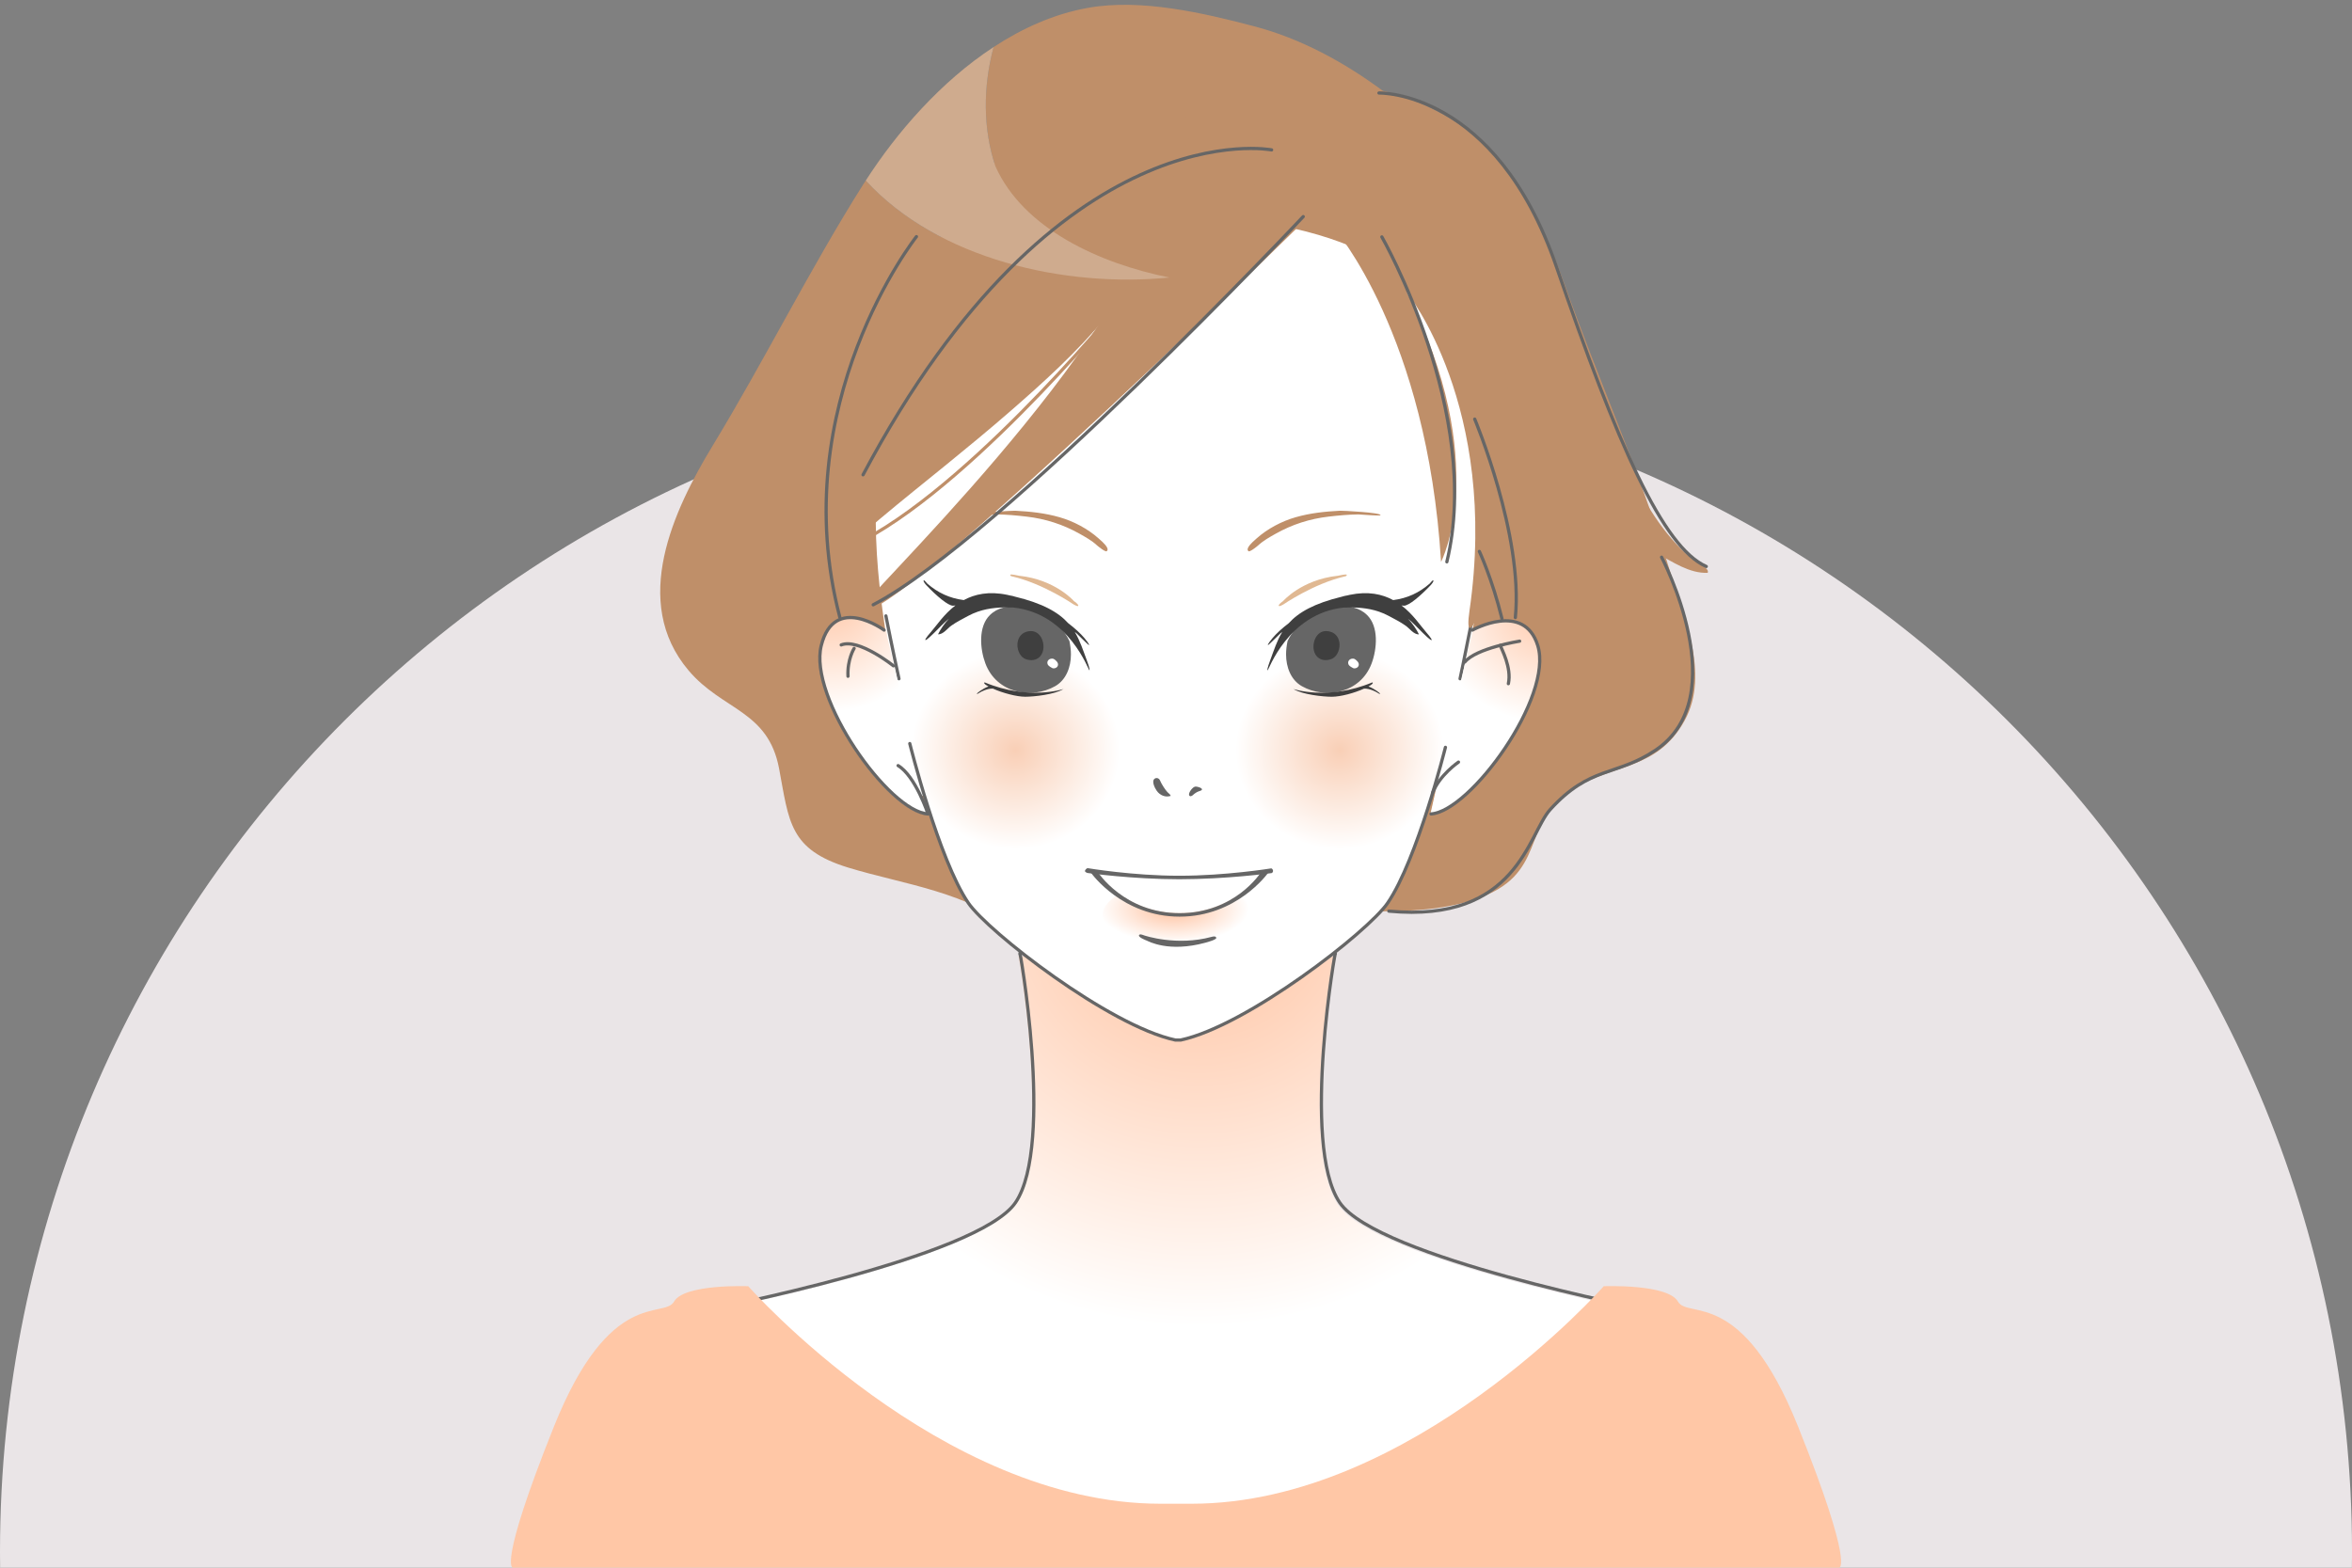 <?xml version="1.0" encoding="UTF-8"?>
<svg xmlns="http://www.w3.org/2000/svg" xmlns:xlink="http://www.w3.org/1999/xlink" id="_レイヤー_2" viewBox="0 0 1500 1000">
  <rect x="0" y="0" width="1500" height="1000" fill="#808080" stroke="none"/>
  <defs>
    <style>.cls-1{fill:#3f3f3f;}.cls-1,.cls-2,.cls-3,.cls-4,.cls-5,.cls-6,.cls-7,.cls-8,.cls-9,.cls-10,.cls-11,.cls-12,.cls-13,.cls-14,.cls-15{stroke-width:0px;}.cls-2{fill:#666;}.cls-16{stroke:#bf8f69;}.cls-16,.cls-5,.cls-17{fill:none;}.cls-16,.cls-17{stroke-width:2.07px;}.cls-3{fill:#cfab8e;}.cls-4{fill:#e0b892;}.cls-6{fill:#fff;}.cls-7{fill:url(#radial-gradient-2);}.cls-8{fill:#eae5e7;}.cls-9{fill:url(#radial-gradient-5);}.cls-10{fill:url(#radial-gradient);}.cls-11{fill:#ffc7a6;}.cls-12{fill:url(#radial-gradient-6);}.cls-13{fill:url(#radial-gradient-3);}.cls-14{fill:#bf8f69;}.cls-15{fill:url(#radial-gradient-4);}.cls-17{stroke:#666;stroke-linecap:round;stroke-linejoin:round;}</style>
    <radialGradient id="radial-gradient" cx="764.05" cy="576.5" fx="764.05" fy="576.5" r="269.82" gradientUnits="userSpaceOnUse">
      <stop offset=".12" stop-color="#ffc8a9"></stop>
      <stop offset="1" stop-color="#fff"></stop>
    </radialGradient>
    <radialGradient id="radial-gradient-2" cx="729.57" cy="2783.6" fx="729.57" fy="2783.6" r="31.26" gradientTransform="translate(-367.7 -1396.9) scale(1.53 .71)" xlink:href="#radial-gradient"></radialGradient>
    <radialGradient id="radial-gradient-3" cx="986.55" cy="386.21" fx="986.55" fy="386.21" r="74.82" gradientUnits="userSpaceOnUse">
      <stop offset="0" stop-color="#ffc8a9"></stop>
      <stop offset="1" stop-color="#fff"></stop>
    </radialGradient>
    <radialGradient id="radial-gradient-4" cx="529.09" cy="382.52" fx="529.09" fy="382.52" r="71.51" xlink:href="#radial-gradient-3"></radialGradient>
    <radialGradient id="radial-gradient-5" cx="647.66" cy="617.23" fx="647.66" fy="617.23" r="66.44" gradientTransform="translate(0 -107.87) scale(1 .95)" gradientUnits="userSpaceOnUse">
      <stop offset="0" stop-color="#f9cfb6"></stop>
      <stop offset="1" stop-color="#fff"></stop>
    </radialGradient>
    <radialGradient id="radial-gradient-6" cx="854.39" fx="854.39" r="66.44" xlink:href="#radial-gradient-5"></radialGradient>
  </defs>
  <g id="_レイヤー_1-2">
    <rect class="cls-5" width="1500" height="1000"></rect>
    <path class="cls-8" d="m750,240C335.79,240,0,575.79,0,990c0,3.34.02,6.67.07,10h1499.87c.04-3.33.07-6.66.07-10,0-414.21-335.79-750-750-750Z"></path>
    <path class="cls-14" d="m1078.78,356.19c1.93,1.57,11.85,6.08,10.3,9.2-11.32.56-22.44-6.96-31.95-12.23-12.5-6.93-23.96-15.72-33.71-26.17l7.18-48.9c3.9,12.66,9.54,25,15.85,36.61,5.56,10.25,11.96,20.13,19.6,28.97,3.9,4.51,8.12,8.76,12.74,12.52Z"></path>
    <path class="cls-14" d="m1063.76,360.24c-17.67-58.83-44.58-118.87-65.51-177.66-11.73-32.92-27.21-69.48-54.41-93.27-17.02-14.89-39.92-26.02-61.96-31.38-24.68-18.31-52.41-33.37-82-41.15-32.64-8.58-72.28-17.8-105.99-11.78-21.47,3.83-41.66,12.87-60.2,25-6.83,25.36-6.81,52.22,1.11,75.96,17.77,39.97,66.62,62.18,111.04,71.06-66.36,6.64-147.57-11.53-193.68-61.87-.57.88-1.18,1.77-1.74,2.65-33.86,53.64-62.6,111.64-95.88,166.43-24.99,41.16-52.53,99.66-15.35,143.51,21.67,25.56,50.71,25.39,57.68,62.56,6.38,34,6.53,51.55,43.98,63.09,34.41,10.61,78.79,15.71,106.53,41.12,0,0,230.54-13.32,238.36-13.32,17.58,0,37.33-1.66,54.77-7.4,47.18-15.54,28.7-47.97,60.51-69.21,26.43-17.65,55.41-12.44,73.34-44.92,16.54-29.96-1.18-68.06-10.6-99.43Z"></path>
    <path class="cls-10" d="m850.56,610.1c1.26-10-22.39,121.38,2.82,158.46,23.95,35.22,196.67,68.46,196.67,68.46,0,0-160.16,126.51-308.2,126.51s-291.89-126.51-291.89-126.51c0,0,172.72-33.24,196.67-68.46,25.21-37.08,1.56-168.46,2.82-158.46h201.11Z"></path>
    <path class="cls-6" d="m980.2,412.32c-8.21-26.46-37.43-12.08-41.26-10.06,20.28-86.79,47.21-251.62-168.17-263.72-255.21-14.34-212.24,220.5-205.29,269.19l-1.56.32-.57-5.56s-31.77-23.45-40.09,9.84c-8.33,33.28,43.12,105.92,68.09,107.43,0,0-1.87-5.64-5.05-12.23l3.28.03c7.14,23.43,17.58,53.46,28.14,68.94,12.52,18.35,89.69,78.4,132.06,87.48h3.39c42.38-9.08,119.54-69.14,132.06-87.48,11.85-17.36,23.32-52.05,30.21-75.47l.94-.15-4.25,18.87c24.97-1.52,78.25-74.66,68.09-107.43Z"></path>
    <path class="cls-7" d="m798.95,584.2c0,12.28-21.46,22.24-47.93,22.24s-47.93-9.95-47.93-22.24,21.46-22.26,47.93-22.26,47.93,9.96,47.93,22.26Z"></path>
    <path class="cls-17" d="m573.31,432.95s-4.6-21.1-8.32-40.08"></path>
    <path class="cls-17" d="m938.14,398.56c-3.86,19.74-6.97,34.39-6.97,34.39"></path>
    <path class="cls-17" d="m650.47,608.62c-1.26-10,22.39,121.38-2.82,158.46-23.95,35.22-196.67,68.46-196.67,68.46"></path>
    <path class="cls-17" d="m851.58,608.62c1.26-10-22.39,121.38,2.82,158.46,23.95,35.22,196.67,68.46,196.67,68.46"></path>
    <path class="cls-14" d="m796.11,349.08c-.56,1.04-.67,1.97.15,2.53.88.62,5.42-3.04,6.26-3.81,3.21-2.96,7.23-5.2,11.01-7.33,10.53-5.93,21.85-9.57,33.86-10.94,6.3-.73,12.62-1.33,18.96-1.39,1.17-.02,13.96,1.14,14.09.49.35-1.71-24.45-2.93-25.84-2.85-9.76.54-18.89,1.46-28.31,4.16-8.8,2.51-17.92,7.3-24.84,13.48-.89.79-4.15,3.49-5.35,5.67Z"></path>
    <path class="cls-14" d="m705.94,349.08c.56,1.04.67,1.97-.15,2.53-.88.62-5.42-3.04-6.26-3.81-3.21-2.96-7.23-5.2-11.01-7.33-10.53-5.93-21.85-9.57-33.86-10.94-6.3-.73-12.62-1.33-18.96-1.39-1.17-.02-13.96,1.14-14.09.49-.35-1.71,24.45-2.93,25.84-2.85,9.76.54,18.89,1.46,28.31,4.16,8.8,2.51,17.92,7.3,24.84,13.48.89.79,4.15,3.49,5.35,5.67Z"></path>
    <path class="cls-2" d="m736.82,496.48c-2.98,1.25-.22,6.43.95,8.04,2.03,2.78,5.41,4.28,8.83,3.18-.11-.92-1.57-1.82-2.16-2.51-1.77-2.04-3.65-5.05-4.72-7.54-.48-1.12-1.78-1.65-2.91-1.18Z"></path>
    <path class="cls-2" d="m759.01,504.68c-.51.91-.96,2.12-.56,2.75.57.89,1.72.31,2.29-.23,1.1-1.02,2.35-1.92,3.77-2.42.59-.22,2.7-.67,1.87-1.68-.65-.8-2.7-1.29-3.63-1.35-1.33-.08-2.24,1.03-3.06,1.95-.19.21-.43.56-.67.98Z"></path>
    <path class="cls-2" d="m726.38,596.64c-.41,1.15,3.89,2.96,5.03,3.38.92.33,13.75,7.74,37.38,1.3,1.18-.33,7.21-1.94,6.89-3.12-.33-1.19-1.82-.91-3-.59-22.25,6.08-42.72-.85-42.93-.92-1.15-.41-2.95-1.2-3.37-.05Z"></path>
    <path class="cls-13" d="m915.94,500.47l.94-.15-4.25,18.87c24.97-1.51,78.25-74.66,68.09-107.43-8.21-26.47-37.43-12.08-41.27-10.06"></path>
    <path class="cls-17" d="m939.03,401.94s32.89-18.5,41.68,9.84c10.17,32.77-43.12,105.92-68.09,107.43"></path>
    <path class="cls-17" d="m969.15,408.98s-27.76,4.44-34.98,13.33"></path>
    <path class="cls-15" d="m565.98,407.17l-.72-4.58-1.41-.66s-31.77-23.45-40.09,9.84c-8.33,33.28,43.12,105.92,68.09,107.43,0,0-1.87-5.64-5.05-12.23l3.28.04"></path>
    <path class="cls-17" d="m563.85,401.94s-31.77-23.45-40.09,9.84c-8.33,33.28,43.12,105.92,68.09,107.43,0,0-7.98-24.18-19.08-30.84"></path>
    <path class="cls-17" d="m569.79,424.71s-22.21-17.77-33.31-13.33"></path>
    <path class="cls-17" d="m544.71,413.61s-4.45,7.1-3.9,17.77"></path>
    <path class="cls-9" d="m714.09,478.37c0,34.85-29.74,63.11-66.43,63.11s-66.44-28.26-66.44-63.11,29.74-63.1,66.44-63.1,66.43,28.25,66.43,63.1Z"></path>
    <path class="cls-12" d="m920.83,478.37c0,34.85-29.74,63.11-66.44,63.11s-66.44-28.26-66.44-63.11,29.74-63.1,66.44-63.1,66.44,28.25,66.44,63.1Z"></path>
    <path class="cls-17" d="m921.83,476.71s-17.94,71.61-36.79,99.23c-12.52,18.35-89.69,78.4-132.06,87.48h-3.39c-42.38-9.08-119.54-69.14-132.06-87.48-18.85-27.62-37.31-101.64-37.31-101.64"></path>
    <path class="cls-17" d="m930.15,486.14s-12.03,8.15-16.47,19.62"></path>
    <path class="cls-11" d="m1172.95,1000s9.79,0-26.11-89.77c-35.91-89.77-70.18-68.55-76.72-79.98-6.53-11.42-47.33-9.79-47.33-9.79,0,0-122.41,138.74-262.79,138.74h-20c-140.37,0-262.79-138.74-262.79-138.74,0,0-40.81-1.64-47.33,9.79-6.53,11.43-40.81-9.79-76.71,79.98-35.91,89.77-26.12,89.77-26.12,89.77"></path>
    <path class="cls-14" d="m853.9,119.29s-287.95,284.61-305.34,270.37c-3.33-3.89,170.99-166,195.42-272.59"></path>
    <path class="cls-14" d="m761.74,75.99c-4.55,16.93-12.96,32.71-16.53,49.53-12.08,56.89-59.26,100.59-101.35,137.19-13.12,11.41-26.55,22.48-40.03,33.45-14.15,11.51-28.41,22.9-42.39,34.63-7.35,6.17-14.78,12.87-21.85,19.5-3.2-48.41,14.05-101.93,35.09-146.64,21.4-45.46,46.5-102.83,94.73-125.8,13.52-6.44,29.13-7.19,43.56-12.27l48.77,10.41Z"></path>
    <path class="cls-14" d="m850.94,145.76s59.22,67.47,68.1,212.66c.14-.25,32.6-62.82-21.84-171.95,0,0,58.85,72.59,39.97,203.12-8.88,61.41,72.17-149.96-16.66-242.35-43.44-45.18-69.58-1.47-69.58-1.47Z"></path>
    <path class="cls-2" d="m850.59,385.81c1.23.14,2.47.29,3.76.44,6.5.77,12.24.96,17.49,6.05,7.6,7.36,6.37,21.68,2.93,30.87-7.18,19.15-29.49,23-44.49,14.54-6.94-3.92-10.09-12.08-10.08-20.27,0-2.79.36-5.7.96-8.56,6.04-12.82,18.44-17.94,29.43-23.06Z"></path>
    <path class="cls-6" d="m860.04,423.83c-.73-1.5.17-3.21,1.91-3.62.31-.08,1.39-.28,2.22.31.78.56,2.87,2.07,2.34,3.96-.48,1.74-2.68,2.14-3.59,1.67h0c-2.36-1.19-2.76-2.03-2.89-2.32Z"></path>
    <path class="cls-4" d="m853.1,367.27c-23.06,2.51-34.84,16.19-34.84,16.19-.63.35-3.04,2.23-2.74,2.94.3.71,2.27-.46,2.89-.79,0,0,19.3-13.3,39.17-17.9.68-.15,1.47-.29,1.29-1.03-.2-.74-5.07.52-5.76.6Z"></path>
    <path class="cls-2" d="m652.6,385.81c-1.23.14-2.47.29-3.76.44-6.5.77-12.24.96-17.49,6.05-7.59,7.36-6.36,21.68-2.93,30.87,7.18,19.15,29.49,23,44.49,14.54,6.94-3.92,10.09-12.08,10.08-20.27,0-2.79-.36-5.7-.96-8.56-6.03-12.82-18.44-17.94-29.43-23.06Z"></path>
    <path class="cls-6" d="m668.21,423.83c-.73-1.5.16-3.21,1.91-3.62.31-.08,1.39-.28,2.22.31.79.56,2.87,2.07,2.35,3.96-.48,1.74-2.68,2.14-3.59,1.67h0c-2.36-1.19-2.76-2.03-2.89-2.32Z"></path>
    <path class="cls-4" d="m650.09,367.27c23.06,2.51,34.84,16.19,34.84,16.19.63.35,3.04,2.23,2.75,2.94-.3.71-2.27-.46-2.89-.79,0,0-19.3-13.3-39.17-17.9-.68-.15-1.47-.29-1.29-1.03.2-.74,5.08.52,5.76.6Z"></path>
    <path class="cls-1" d="m848.48,420.63c3.88-1.09,5.9-5.51,5.82-9.49-.01-.44-.04-.89-.1-1.33-.65-4.47-3.93-7.24-8.56-7.26-2.86,0-5.32,1.67-6.77,4.62-1.66,3.38-1.85,8.45.98,11.55,1.18,1.28,3.86,3.26,8.62,1.91Zm45.36-34.43c.78.1,1.38.18,1.49.18,3.27.03,10.67-6.36,17.01-13.03.4-.41,2.42-2.74,1.69-3.14-.47-.26-1.83,1.69-2.26,2.07-6.8,5.9-14.18,9.31-23.25,10.51-7.01-3.79-15.98-5.81-27.76-3.34-.57.12-1.06.25-1.62.38-1.01.08-2.41.53-2.66.59-.12.03-.23.07-.34.1-18.11,4.33-28.09,10.18-34.21,16.98-4.28,3.27-7.89,6.56-10.35,9.51-.46.55-3.4,4.03-2.91,4.54.17.17,7.44-7.12,7.92-7.54.38-.33.79-.59,1.17-.9-3.4,5.57-5.29,11.62-7.62,17.88-.26.7-2.32,6.18-1.76,6.64.52.44,12.82-36.2,48.42-40.06,7.61-.31,15.38.07,22.72,2.61,2.13.74,4.21,1.64,6.22,2.73,3.63,1.95,7.32,3.79,10.73,6.21,2.55,1.81,5.21,5.7,8.46,5.51-1.47-3.1-4.18-7.02-6.97-9.94,3.58,2.81,6.31,6.05,9.47,9.06.53.51,5.14,5.12,5.58,4.52.44-.6-3.24-4.74-3.72-5.31-3.42-3.9-8.1-11.13-15.46-16.74Zm-21.08,51.68c4.06-2.22,2.42-2.59,2.42-2.59-28.19,11.74-50.27,4.23-50.27,4.23,5.64,3.52,18.79,4.93,24.43,4.93s14.29-2.34,20.61-5.19c3.84-.14,7.93,2.26,7.97,2.3,1.42.75,2.03,1.39,2.25.95.09-.2-3.52-3.21-7.41-4.62Zm-209.44-19.15c2.83-3.1,2.63-8.17.98-11.55-1.45-2.95-3.91-4.62-6.77-4.62-4.63.02-7.91,2.79-8.56,7.26-.06.44-.09.9-.1,1.33-.08,3.97,1.94,8.4,5.82,9.49,4.76,1.36,7.44-.62,8.62-1.91Zm22.09-15.62c.39.32.79.57,1.17.9.49.42,7.76,7.71,7.92,7.54.48-.51-2.46-3.99-2.91-4.54-2.47-2.95-6.07-6.24-10.35-9.51-6.13-6.81-16.1-12.65-34.21-16.98-.12-.03-.23-.08-.34-.1-.26-.07-1.65-.51-2.66-.59-.56-.13-1.05-.26-1.62-.38-11.78-2.46-20.75-.44-27.76,3.34-9.07-1.2-16.45-4.61-23.25-10.51-.44-.38-1.79-2.32-2.26-2.07-.73.41,1.29,2.73,1.69,3.14,6.34,6.66,13.74,13.05,17.01,13.03.11,0,.71-.07,1.49-.18-7.36,5.61-12.03,12.83-15.46,16.74-.48.56-4.16,4.71-3.72,5.31.45.6,5.05-4.01,5.58-4.52,3.15-3.01,5.88-6.25,9.47-9.06-2.8,2.92-5.51,6.84-6.97,9.94,3.25.19,5.92-3.69,8.46-5.51,3.41-2.41,7.1-4.25,10.73-6.21,2.01-1.09,4.09-2,6.22-2.73,7.34-2.54,15.12-2.92,22.73-2.61,35.6,3.86,47.9,40.5,48.42,40.06.56-.47-1.5-5.94-1.76-6.64-2.34-6.26-4.23-12.31-7.62-17.88Zm-57.42,32.18s-1.63.38,2.42,2.59c-3.89,1.41-7.51,4.41-7.42,4.62.21.44.83-.2,2.25-.95.05-.04,4.13-2.44,7.97-2.3,6.32,2.85,15.25,5.19,20.61,5.19,5.64,0,18.79-1.41,24.43-4.93,0,0-22.08,7.52-50.27-4.23Z"></path>
    <path class="cls-6" d="m752.01,582.49c-30,0-46.64-18.87-51.07-24.69,10.4,1.17,30.23,3.04,50.86,3.04s40.52-1.82,51.08-2.98c-3.95,5.33-20.31,24.63-50.87,24.63Z"></path>
    <path class="cls-2" d="m691.92,555.52c-.08.61,1.16,1.28,1.76,1.36.28.04,28.51,3.97,58.4,3.97s58.52-3.86,58.81-3.9c.61-.08,1.09-.95,1.01-1.56-.08-.61-.64-1.54-1.25-1.46-.28.04-28.84,4.69-58.57,4.69s-58.08-4.79-58.36-4.84c-.61-.08-1.72,1.13-1.8,1.74Z"></path>
    <path class="cls-2" d="m804.13,556.49c-.19.27-16.58,26-51.84,26s-52.13-26.15-52.32-26.41c-.35-.51-3.25-1.03-3.75-.68-.5.35-.62,1.05-.27,1.54.2.28,19.89,27.77,56.34,27.77s56.15-27.49,56.34-27.77c.35-.5.23-1.19-.27-1.54-.5-.35-3.87.59-4.23,1.09Z"></path>
    <path class="cls-17" d="m956.79,411.68c.74,2.22,7.4,14.06,5.18,24.43"></path>
    <path class="cls-17" d="m879.44,59.33s74.39-2.22,113.25,111.03c38.86,113.25,67.73,178.76,95.49,190.98"></path>
    <path class="cls-17" d="m1059.69,355.43s47.15,89.1-4.07,123.24c-24.98,16.66-41.45,9.63-66.99,37.75-14.05,15.48-20.91,72.54-102.89,64.77"></path>
    <path class="cls-17" d="m831.14,138.17s-192.64,204.86-274.25,247.61"></path>
    <path class="cls-16" d="m711.04,197.76s-102.15,124.36-173.95,153.23"></path>
    <path class="cls-17" d="m584.46,150.94s-84.39,106.59-48.86,242.79"></path>
    <path class="cls-17" d="m881.29,151.12s64.4,112.52,41.45,207.27"></path>
    <path class="cls-17" d="m940.51,267.34s31.09,74.02,25.91,126.58"></path>
    <path class="cls-17" d="m943.47,351.73s8.14,17.39,14.43,42.93"></path>
    <path class="cls-3" d="m745.83,177.03c-44.41-8.88-93.27-31.09-111.04-71.06-7.92-23.74-7.94-50.61-1.11-75.96-33.51,21.92-61.53,54.11-81.54,85.15,46.11,50.35,127.32,68.51,193.68,61.87Z"></path>
    <path class="cls-17" d="m810.97,95.61s-136.2-26.65-260.56,207.26"></path>
  </g>
</svg>
